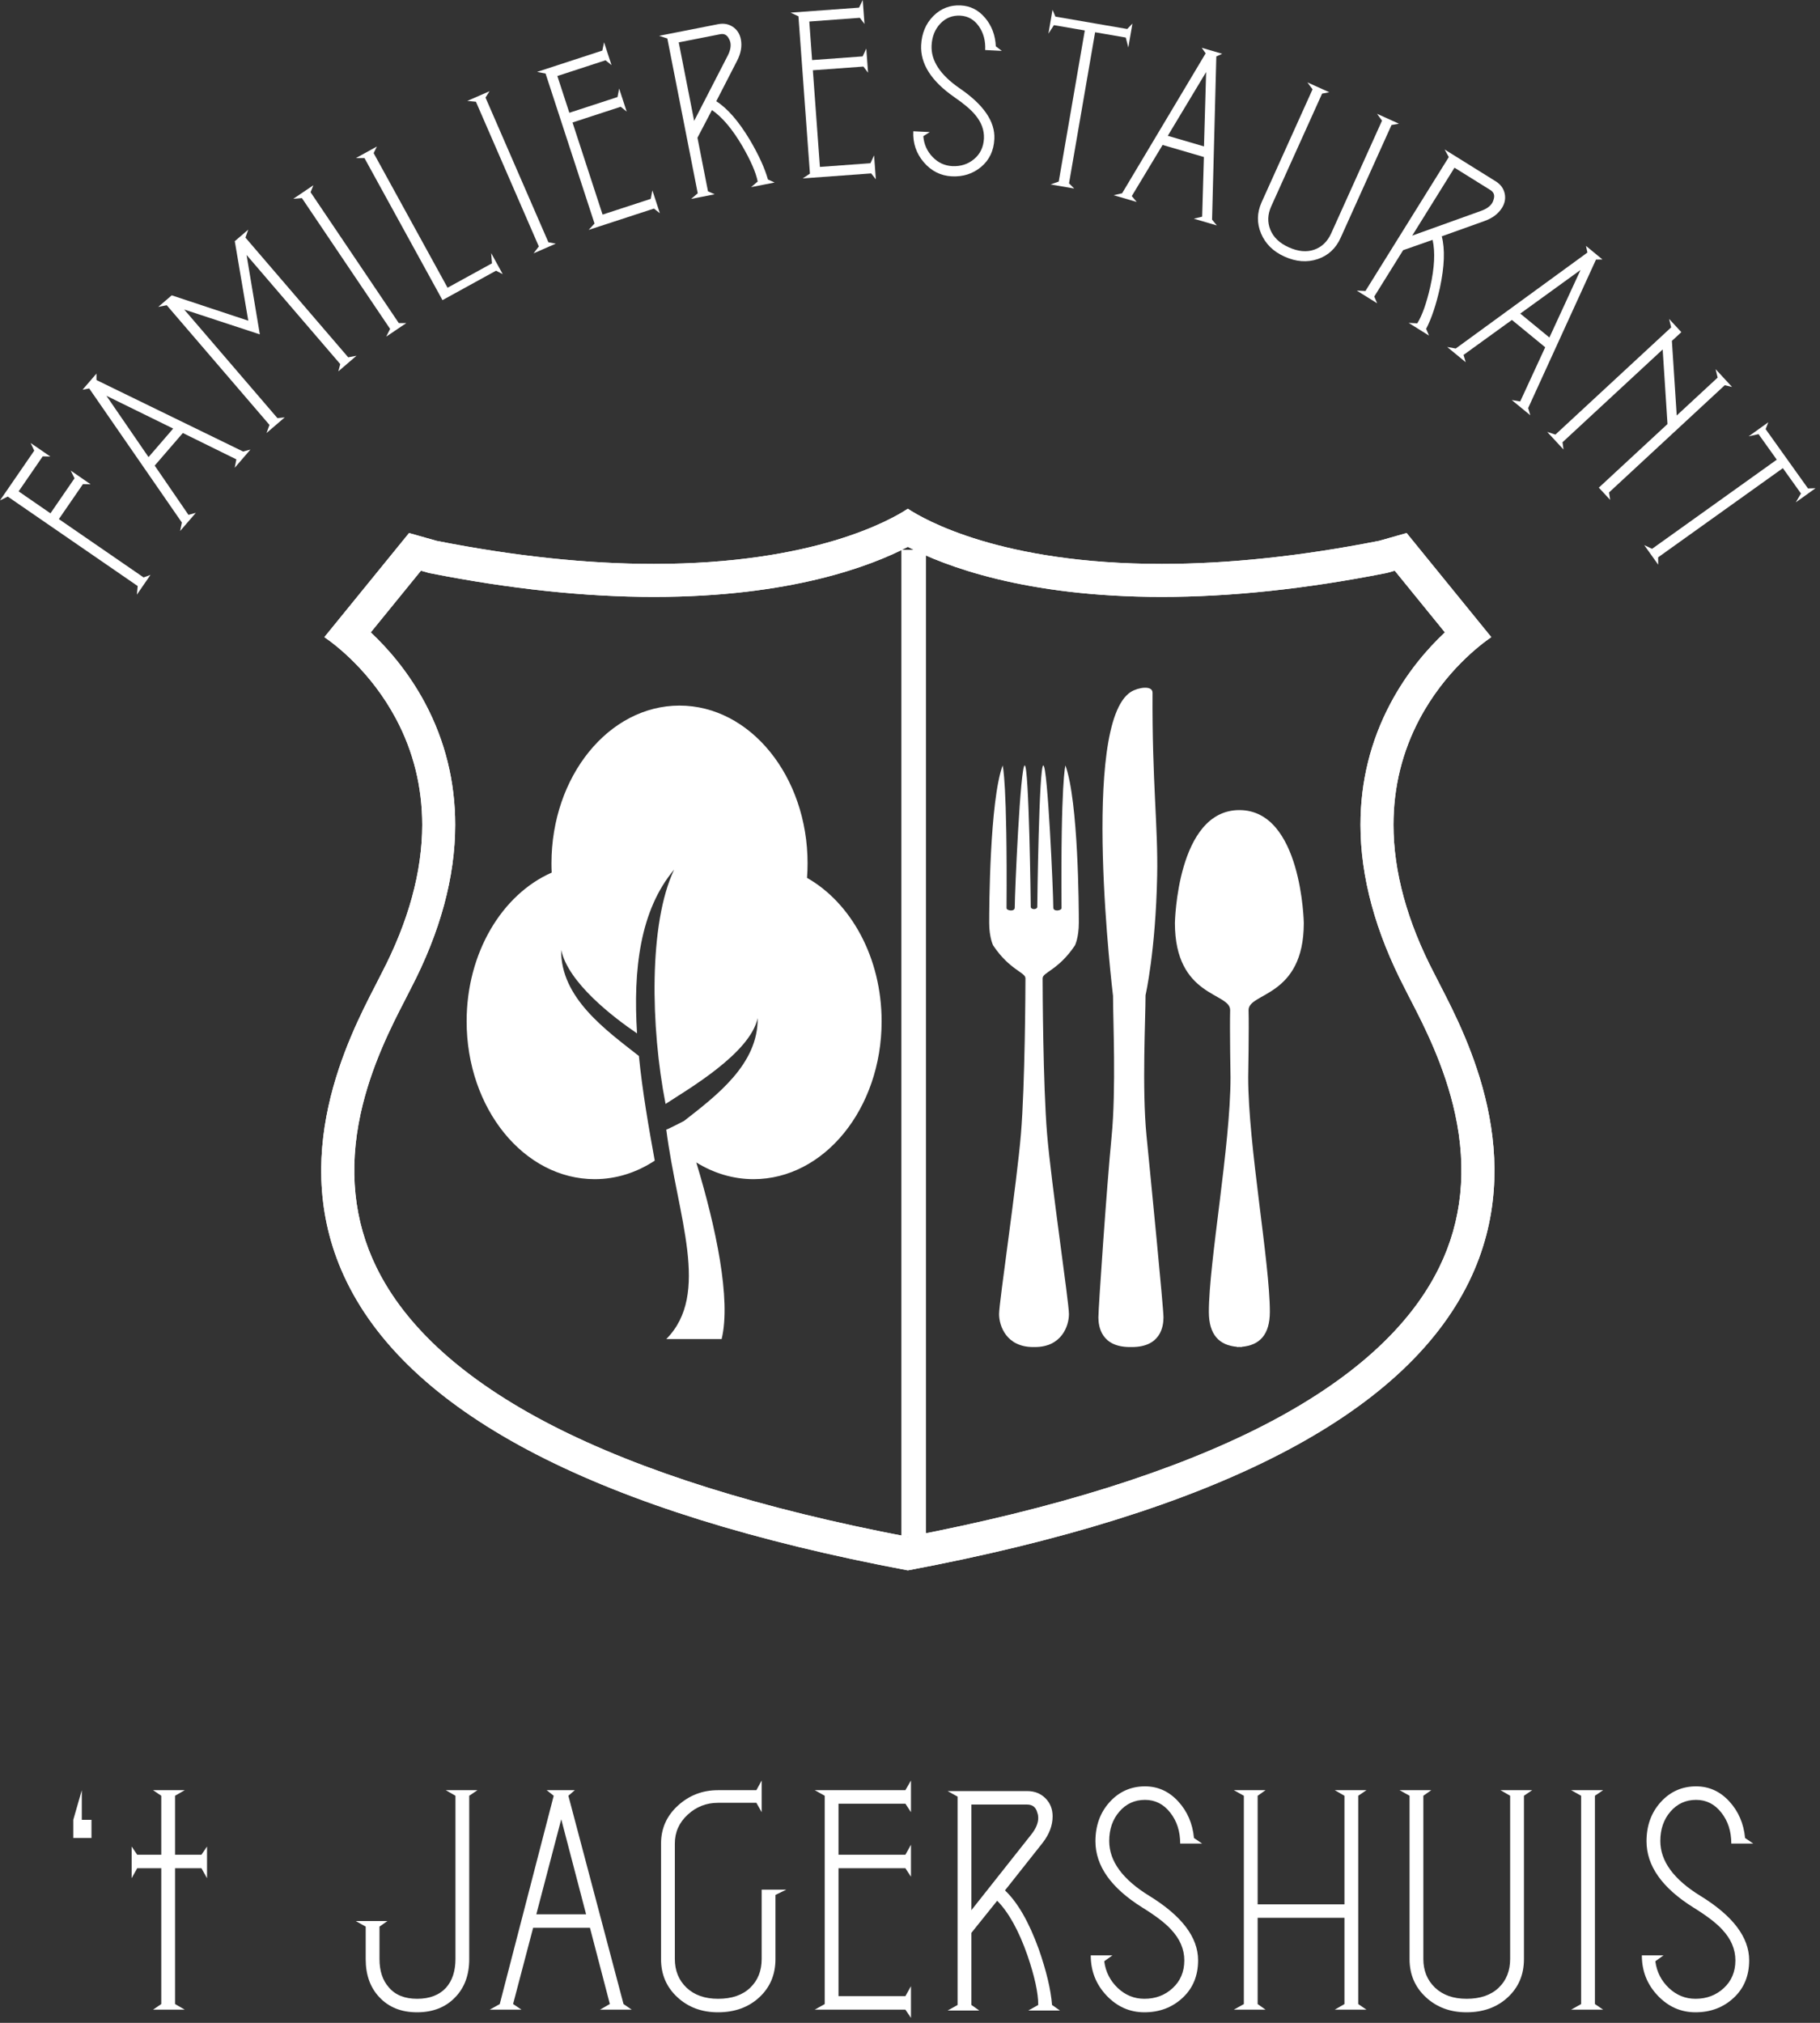 <?xml version="1.0" encoding="UTF-8"?>
<svg width="72px" height="80px" viewBox="0 0 72 80" version="1.1" xmlns="http://www.w3.org/2000/svg" xmlns:xlink="http://www.w3.org/1999/xlink">
    <rect x="0" y="0" width="72" height="80" fill="#333333" stroke="none"/>
    <!-- Generator: Sketch 62 (91390) - https://sketch.com -->
    <title>Group</title>
    <desc>Created with Sketch.</desc>
    <g id="Symbols" stroke="none" stroke-width="1" fill="none" fill-rule="evenodd">
        <g id="m.header_jagershuis" transform="translate(-24, -20)" fill="#FFFFFF">
            <g id="Group" transform="translate(24, 20)">
                <path d="M56.94,50.115 C55.781,52.492 53.446,54.594 50.003,56.365 C46.465,58.184 41.725,59.67 35.914,60.778 C30.103,59.67 25.364,58.184 21.825,56.365 C18.383,54.594 16.049,52.492 14.889,50.115 C13.996,48.288 13.786,46.245 14.266,44.045 C14.678,42.153 15.509,40.544 16.005,39.581 L16.01,39.571 C16.103,39.393 16.182,39.237 16.252,39.097 C17.417,36.861 18.008,34.682 18.008,32.619 C18.008,30.914 17.608,29.299 16.821,27.817 C16.156,26.57 15.344,25.643 14.667,25.01 L16.653,22.57 L16.909,22.642 L16.917,22.645 L16.956,22.656 L16.997,22.665 L17.002,22.666 L17.013,22.669 L17.023,22.67 C20.171,23.292 23.146,23.607 25.867,23.607 C31.28,23.607 34.466,22.383 35.914,21.628 C37.363,22.383 40.549,23.607 45.961,23.607 C48.684,23.607 51.659,23.292 54.806,22.67 L54.817,22.669 L54.828,22.666 L54.832,22.665 L54.872,22.656 L54.911,22.645 L54.916,22.645 L55.177,22.57 L57.161,25.01 C56.485,25.643 55.672,26.57 55.009,27.817 C54.221,29.299 53.821,30.914 53.821,32.619 C53.821,34.682 54.413,36.861 55.579,39.1 C55.648,39.242 55.731,39.4 55.824,39.581 C56.321,40.544 57.151,42.153 57.563,44.045 C58.044,46.245 57.834,48.288 56.94,50.115 M56.985,38.983 C56.889,38.8 56.808,38.642 56.743,38.509 C55.669,36.454 55.127,34.473 55.127,32.619 C55.127,31.13 55.475,29.721 56.161,28.43 C57.163,26.547 58.571,25.489 58.996,25.198 L55.647,21.081 L54.565,21.387 L54.559,21.389 L54.554,21.39 C51.489,21.995 48.597,22.302 45.961,22.302 C39.602,22.302 36.563,20.549 35.916,20.121 L35.914,20.121 L35.914,20.12 C35.266,20.549 32.227,22.301 25.867,22.302 C23.231,22.302 20.341,21.995 17.276,21.39 L17.271,21.389 L17.265,21.387 L16.182,21.081 L12.832,25.198 C13.259,25.489 14.665,26.547 15.668,28.43 C16.355,29.721 16.703,31.13 16.703,32.619 C16.703,34.473 16.159,36.454 15.088,38.506 C15.021,38.642 14.939,38.8 14.845,38.983 C13.793,41.023 11.328,45.8 13.716,50.689 C16.301,55.981 23.767,59.822 35.908,62.104 L35.914,62.105 L35.921,62.104 C48.061,59.822 55.528,55.981 58.114,50.689 C60.501,45.8 58.036,41.023 56.985,38.983" id="Fill-1"></path>
                <path d="M56.94,50.115 C55.781,52.492 53.446,54.594 50.003,56.365 C46.465,58.184 41.725,59.67 35.914,60.778 C30.103,59.67 25.364,58.184 21.825,56.365 C18.383,54.594 16.049,52.492 14.889,50.115 C13.996,48.288 13.786,46.245 14.266,44.045 C14.678,42.153 15.509,40.544 16.005,39.581 L16.01,39.571 C16.103,39.393 16.182,39.237 16.252,39.097 C17.417,36.861 18.008,34.682 18.008,32.619 C18.008,30.914 17.608,29.299 16.821,27.817 C16.156,26.57 15.344,25.643 14.667,25.01 L16.653,22.57 L16.909,22.642 L16.917,22.645 L16.956,22.656 L16.997,22.665 L17.002,22.666 L17.013,22.669 L17.023,22.67 C20.171,23.292 23.146,23.607 25.867,23.607 C31.28,23.607 34.466,22.383 35.914,21.628 C37.363,22.383 40.549,23.607 45.961,23.607 C48.684,23.607 51.659,23.292 54.806,22.67 L54.817,22.669 L54.828,22.666 L54.832,22.665 L54.872,22.656 L54.911,22.645 L54.916,22.645 L55.177,22.57 L57.161,25.01 C56.485,25.643 55.672,26.57 55.009,27.817 C54.221,29.299 53.821,30.914 53.821,32.619 C53.821,34.682 54.413,36.861 55.579,39.1 C55.648,39.242 55.731,39.4 55.824,39.581 C56.321,40.544 57.151,42.153 57.563,44.045 C58.044,46.245 57.834,48.288 56.94,50.115 Z M56.985,38.983 C56.889,38.8 56.808,38.642 56.743,38.509 C55.669,36.454 55.127,34.473 55.127,32.619 C55.127,31.13 55.475,29.721 56.161,28.43 C57.163,26.547 58.571,25.489 58.996,25.198 L55.647,21.081 L54.565,21.387 L54.559,21.389 L54.554,21.39 C51.489,21.995 48.597,22.302 45.961,22.302 C39.602,22.302 36.563,20.549 35.916,20.121 L35.914,20.121 L35.914,20.12 C35.266,20.549 32.227,22.301 25.867,22.302 C23.231,22.302 20.341,21.995 17.276,21.39 L17.271,21.389 L17.265,21.387 L16.182,21.081 L12.832,25.198 C13.259,25.489 14.665,26.547 15.668,28.43 C16.355,29.721 16.703,31.13 16.703,32.619 C16.703,34.473 16.159,36.454 15.088,38.506 C15.021,38.642 14.939,38.8 14.845,38.983 C13.793,41.023 11.328,45.8 13.716,50.689 C16.301,55.981 23.767,59.822 35.908,62.104 L35.914,62.105 L35.921,62.104 C48.061,59.822 55.528,55.981 58.114,50.689 C60.501,45.8 58.036,41.023 56.985,38.983 L56.985,38.983 Z" id="Fill-2"></path>
                <polygon id="Fill-3" points="35.666 60.769 36.627 60.769 36.627 21.746 35.666 21.746"></polygon>
                <polygon id="Fill-4" points="35.666 60.769 36.627 60.769 36.627 21.746 35.666 21.746"></polygon>
                <path d="M41.995,35.914 C41.995,36.017 41.669,36.066 41.669,35.896 C41.669,35.298 41.446,30.272 41.274,30.272 C41.103,30.272 41.035,35.742 41.035,35.863 C41.035,35.922 40.971,35.953 40.907,35.955 C40.842,35.953 40.777,35.922 40.777,35.863 C40.777,35.742 40.709,30.272 40.538,30.272 C40.366,30.272 40.144,35.298 40.144,35.896 C40.144,36.066 39.819,36.017 39.819,35.914 C39.853,30.894 39.665,30.272 39.665,30.272 C39.151,31.678 39.133,35.914 39.133,36.496 C39.133,37.079 39.288,37.388 39.288,37.388 C39.939,38.363 40.567,38.453 40.567,38.689 C40.567,39.048 40.55,42.907 40.389,44.844 C40.229,46.78 39.524,51.5 39.524,51.969 C39.524,52.438 39.815,53.273 40.868,53.273 C40.881,53.273 40.894,53.273 40.907,53.272 C40.92,53.273 40.933,53.273 40.945,53.273 C41.997,53.273 42.288,52.438 42.288,51.969 C42.288,51.5 41.584,46.78 41.423,44.844 C41.262,42.907 41.247,39.064 41.247,38.689 C41.247,38.453 41.875,38.363 42.526,37.388 C42.526,37.388 42.679,37.079 42.679,36.496 C42.679,35.914 42.662,31.678 42.148,30.272 C42.148,30.272 41.959,30.894 41.995,35.914" id="Fill-5"></path>
                <path d="M45.318,39.359 C45.318,39.359 45.718,37.622 45.778,34.63 C45.817,32.693 45.575,30.927 45.595,27.396 C45.595,27.092 45.024,27.185 44.74,27.362 C42.723,28.632 44.032,39.387 44.032,39.387 C44.03,40.269 44.159,43.092 43.975,44.955 C43.785,46.892 43.453,51.732 43.453,52.1 C43.453,52.467 43.571,53.273 44.698,53.273 C44.711,53.273 44.727,53.273 44.74,53.272 C44.754,53.273 44.768,53.273 44.781,53.273 C45.91,53.273 46.028,52.467 46.028,52.1 C46.028,51.732 45.547,46.845 45.356,44.909 C45.173,43.044 45.32,40.251 45.318,39.359" id="Fill-6"></path>
                <path d="M49.03,32.038 C46.558,32.038 46.48,36.503 46.48,36.503 C46.48,39.455 48.685,39.244 48.665,39.953 C48.646,40.663 48.68,42.608 48.68,42.608 C48.68,45.304 47.823,49.919 47.823,51.881 C47.823,52.793 48.237,53.203 48.932,53.264 L48.932,53.273 C48.965,53.273 48.998,53.272 49.03,53.27 C49.062,53.272 49.094,53.273 49.128,53.273 L49.128,53.264 C49.823,53.203 50.236,52.793 50.236,51.881 C50.236,49.919 49.379,45.304 49.379,42.608 C49.379,42.608 49.414,40.663 49.394,39.953 C49.376,39.244 51.579,39.455 51.579,36.503 C51.579,36.503 51.502,32.038 49.03,32.038" id="Fill-7"></path>
                <path d="M31.926,34.718 C31.94,34.53 31.948,34.341 31.948,34.148 C31.948,30.7 29.679,27.905 26.882,27.905 C24.084,27.905 21.816,30.7 21.816,34.148 C21.816,34.27 21.819,34.39 21.825,34.51 C19.864,35.372 18.46,37.679 18.46,40.391 C18.46,43.839 20.728,46.634 23.526,46.634 C24.385,46.634 25.193,46.368 25.902,45.902 C25.661,44.577 25.414,43.162 25.275,41.763 C23.977,40.742 22.172,39.468 22.2,37.566 C22.477,38.868 24.262,40.231 25.202,40.87 C25.043,38.371 25.313,36.003 26.669,34.392 C25.658,36.522 25.737,40.626 26.33,43.659 C27.186,43.096 29.674,41.665 29.973,40.264 C30,42.087 28.341,43.333 27.06,44.332 C26.808,44.456 26.409,44.672 26.358,44.672 C26.8,48.123 28.127,51.174 26.358,52.958 C27.142,52.958 28.29,52.96 28.548,52.958 C28.93,51.395 28.318,48.517 27.545,45.972 C28.226,46.394 28.996,46.634 29.811,46.634 C32.609,46.634 34.877,43.839 34.877,40.391 C34.877,37.874 33.667,35.706 31.926,34.718" id="Fill-8"></path>
                <polyline id="Fill-9" points="3.619 72.69 2.899 72.69 2.899 71.971 3.236 70.799 3.236 71.971 3.619 71.971 3.619 72.69"></polyline>
                <polyline id="Fill-10" points="8.19 74.28 7.969 73.885 6.925 73.885 6.925 79.257 7.308 79.478 6.055 79.478 6.38 79.257 6.38 73.885 5.428 73.885 5.208 74.28 5.208 73.027 5.428 73.352 6.38 73.352 6.38 71.019 6.055 70.799 7.308 70.799 6.925 71.019 6.925 73.352 7.969 73.352 8.19 73.027 8.19 74.28"></polyline>
                <path d="M18.888,70.799 L18.563,71.019 L18.563,77.482 C18.563,78.101 18.381,78.6 18.018,78.979 C17.639,79.381 17.132,79.583 16.498,79.583 C15.871,79.583 15.372,79.381 15.001,78.979 C14.645,78.6 14.467,78.101 14.467,77.482 L14.467,76.194 L14.073,75.974 L15.326,75.974 L15.013,76.194 L15.013,77.477 C15.013,77.947 15.136,78.321 15.383,78.598 C15.637,78.899 16.01,79.049 16.504,79.049 C16.997,79.049 17.378,78.902 17.648,78.608 C17.894,78.33 18.018,77.952 18.018,77.473 L18.018,71.019 L17.635,70.799 L18.888,70.799" id="Fill-11"></path>
                <path d="M23.186,75.707 L22.203,71.949 L21.217,75.707 L23.186,75.707 Z M24.991,79.478 L23.738,79.478 L24.126,79.255 L23.339,76.241 L21.091,76.241 L20.298,79.256 L20.629,79.478 L19.375,79.478 L19.77,79.258 L21.905,71.019 L21.627,70.799 L22.74,70.799 L22.485,71.019 L24.667,79.258 L24.991,79.478 L24.991,79.478 Z" id="Fill-12"></path>
                <path d="M31.106,74.732 L30.677,74.941 L30.677,77.482 C30.677,78.094 30.464,78.597 30.039,78.991 C29.613,79.385 29.068,79.583 28.403,79.583 C27.761,79.583 27.225,79.384 26.795,78.985 C26.366,78.587 26.151,78.086 26.151,77.482 L26.151,72.911 C26.151,72.315 26.374,71.814 26.819,71.408 C27.264,71.002 27.792,70.799 28.403,70.799 L29.923,70.799 L30.132,70.416 L30.132,71.669 L29.923,71.298 L28.408,71.298 C27.946,71.298 27.545,71.454 27.206,71.767 C26.866,72.08 26.697,72.46 26.697,72.908 L26.697,77.473 C26.697,77.936 26.851,78.315 27.159,78.609 C27.468,78.902 27.884,79.049 28.408,79.049 C28.948,79.049 29.37,78.905 29.675,78.615 C29.979,78.326 30.132,77.946 30.132,77.475 L30.132,74.732 L31.106,74.732" id="Fill-13"></path>
                <polyline id="Fill-14" points="36.038 79.803 35.817 79.478 32.232 79.478 32.626 79.258 32.626 71.019 32.232 70.799 35.817 70.799 36.038 70.416 36.038 71.669 35.818 71.333 33.172 71.333 33.172 73.352 35.818 73.352 36.038 72.957 36.038 74.222 35.818 73.885 33.172 73.885 33.172 78.945 35.818 78.945 36.038 78.55 36.038 79.803"></polyline>
                <path d="M41.039,71.696 C40.985,71.477 40.85,71.367 40.634,71.367 L38.428,71.367 L38.428,75.545 L40.807,72.539 C40.984,72.313 41.073,72.098 41.073,71.895 C41.073,71.825 41.062,71.758 41.039,71.696 Z M41.932,79.513 L40.679,79.513 L41.073,79.293 C41.073,78.814 40.93,78.158 40.644,77.325 C40.303,76.352 39.905,75.634 39.449,75.171 L38.428,76.442 L38.428,79.293 L38.741,79.513 L37.488,79.513 L37.883,79.293 L37.883,71.054 L37.488,70.834 L40.632,70.834 C40.927,70.834 41.168,70.929 41.358,71.118 C41.547,71.308 41.642,71.546 41.642,71.833 C41.642,72.197 41.507,72.549 41.24,72.89 L39.758,74.762 C40.262,75.24 40.708,76.017 41.096,77.091 C41.398,77.957 41.572,78.69 41.619,79.293 L41.932,79.513 L41.932,79.513 Z" id="Fill-15"></path>
                <path d="M47.559,72.911 L46.689,72.911 C46.689,72.428 46.558,72.019 46.294,71.685 C46.031,71.349 45.699,71.182 45.297,71.182 C44.887,71.182 44.548,71.337 44.282,71.647 C44.014,71.956 43.881,72.344 43.881,72.808 C43.881,73.607 44.411,74.331 45.471,74.981 C46.755,75.771 47.397,76.62 47.397,77.526 C47.397,78.138 47.192,78.634 46.782,79.013 C46.372,79.393 45.869,79.583 45.273,79.583 C44.693,79.583 44.194,79.362 43.776,78.921 C43.359,78.48 43.15,77.951 43.15,77.332 L44.009,77.332 L43.684,77.564 C43.738,77.981 43.916,78.333 44.217,78.62 C44.519,78.906 44.871,79.049 45.273,79.049 C45.714,79.049 46.088,78.908 46.393,78.625 C46.699,78.343 46.852,77.977 46.852,77.529 C46.852,77.088 46.678,76.682 46.329,76.31 C46.097,76.055 45.718,75.765 45.192,75.44 C43.954,74.667 43.336,73.793 43.336,72.818 C43.336,72.199 43.523,71.683 43.898,71.269 C44.273,70.855 44.74,70.648 45.297,70.648 C45.807,70.648 46.244,70.845 46.608,71.24 C46.971,71.634 47.18,72.118 47.234,72.69 L47.559,72.911" id="Fill-16"></path>
                <polyline id="Fill-17" points="54.057 79.478 52.804 79.478 53.187 79.258 53.187 75.846 49.753 75.846 49.753 79.258 50.065 79.478 48.812 79.478 49.207 79.258 49.207 71.019 48.812 70.799 50.065 70.799 49.753 71.02 49.753 75.313 53.187 75.313 53.187 71.02 52.804 70.799 54.057 70.799 53.732 71.019 53.732 79.258 54.057 79.478"></polyline>
                <path d="M60.613,70.799 L60.288,71.019 L60.288,77.482 C60.288,78.094 60.075,78.597 59.649,78.991 C59.224,79.385 58.679,79.583 58.014,79.583 C57.372,79.583 56.836,79.384 56.406,78.985 C55.977,78.587 55.763,78.086 55.763,77.482 L55.763,71.019 L55.368,70.799 L56.621,70.799 L56.308,71.019 L56.308,77.473 C56.308,77.936 56.462,78.315 56.77,78.609 C57.079,78.902 57.495,79.049 58.02,79.049 C58.559,79.049 58.981,78.904 59.286,78.614 C59.59,78.325 59.742,77.944 59.742,77.473 L59.742,71.019 L59.36,70.799 L60.613,70.799" id="Fill-18"></path>
                <polyline id="Fill-19" points="63.42 79.478 62.155 79.478 62.55 79.258 62.55 71.019 62.155 70.799 63.42 70.799 63.096 71.019 63.096 79.258 63.42 79.478"></polyline>
                <path d="M69.361,72.911 L68.491,72.911 C68.491,72.428 68.36,72.019 68.096,71.685 C67.833,71.349 67.501,71.182 67.098,71.182 C66.688,71.182 66.35,71.337 66.083,71.647 C65.816,71.956 65.683,72.344 65.683,72.808 C65.683,73.607 66.213,74.331 67.273,74.981 C68.557,75.771 69.198,76.62 69.198,77.526 C69.198,78.138 68.994,78.634 68.584,79.013 C68.174,79.393 67.671,79.583 67.075,79.583 C66.495,79.583 65.996,79.362 65.579,78.921 C65.161,78.48 64.952,77.951 64.952,77.332 L65.81,77.332 L65.486,77.564 C65.54,77.981 65.718,78.333 66.019,78.62 C66.321,78.906 66.673,79.049 67.075,79.049 C67.516,79.049 67.889,78.908 68.195,78.625 C68.5,78.343 68.653,77.977 68.653,77.529 C68.653,77.088 68.48,76.682 68.131,76.31 C67.899,76.055 67.52,75.765 66.994,75.44 C65.756,74.667 65.137,73.793 65.137,72.818 C65.137,72.199 65.325,71.683 65.7,71.269 C66.075,70.855 66.541,70.648 67.098,70.648 C67.609,70.648 68.046,70.845 68.41,71.24 C68.773,71.634 68.982,72.118 69.036,72.69 L69.361,72.911" id="Fill-20"></path>
                <polyline id="Fill-54" points="3.586 19.154 3.281 19.146 2.329 20.529 5.681 22.836 5.953 22.736 5.415 23.518 5.447 23.177 0.307 19.639 1.6057463e-15 19.79 1.355 17.822 1.212 17.52 1.993 18.057 1.689 18.049 0.737 19.433 1.996 20.301 2.948 18.917 2.797 18.61 3.586 19.154"></polyline>
                <path d="M6.851,16.949 L4.21,15.653 L5.876,18.078 L6.851,16.949 Z M9.906,17.781 L9.286,18.499 L9.35,18.167 L7.233,17.125 L6.12,18.414 L7.456,20.362 L7.747,20.282 L7.126,21 L7.195,20.666 L3.529,15.363 L3.265,15.414 L3.816,14.775 L3.816,15.03 L9.619,17.858 L9.906,17.781 L9.906,17.781 Z" id="Fill-55"></path>
                <polyline id="Fill-56" points="14.104 14.069 13.384 14.687 13.461 14.4 9.754 10.083 10.279 13.224 7.288 12.242 10.975 16.536 11.263 16.508 10.543 17.126 10.661 16.805 6.596 12.071 6.26 12.138 6.794 11.68 9.822 12.683 9.288 9.539 9.821 9.082 9.71 9.397 13.775 14.131 14.104 14.069"></polyline>
                <polyline id="Fill-57" points="16.073 12.778 15.279 13.313 15.433 13.008 11.944 7.835 11.603 7.863 12.397 7.327 12.287 7.603 15.776 12.777 16.073 12.778"></polyline>
                <polyline id="Fill-58" points="19.888 10.842 19.623 10.706 17.505 11.87 14.42 6.254 14.078 6.252 14.91 5.795 14.782 6.056 17.706 11.379 19.463 10.414 19.431 10.01 19.888 10.842"></polyline>
                <polyline id="Fill-59" points="21.988 9.636 21.109 10.019 21.316 9.746 18.828 4.024 18.487 3.991 19.366 3.608 19.207 3.859 21.695 9.581 21.988 9.636"></polyline>
                <polyline id="Fill-60" points="26.104 8.432 25.869 8.249 23.287 9.092 23.52 8.841 21.583 2.909 21.247 2.843 23.829 2 23.897 1.673 24.192 2.575 23.955 2.384 22.049 3.006 22.524 4.46 24.429 3.838 24.494 3.502 24.792 4.413 24.555 4.222 22.649 4.844 23.838 8.487 25.744 7.865 25.809 7.529 26.104 8.432"></polyline>
                <path d="M28.839,1.538 C28.767,1.384 28.651,1.321 28.491,1.353 L26.851,1.676 L27.461,4.78 L28.79,2.199 C28.889,2.005 28.924,1.832 28.894,1.681 C28.884,1.628 28.866,1.581 28.839,1.538 Z M30.645,7.218 L29.713,7.401 L29.975,7.179 C29.905,6.824 29.702,6.357 29.368,5.779 C28.973,5.106 28.572,4.631 28.165,4.353 L27.592,5.447 L28.008,7.566 L28.273,7.684 L27.342,7.866 L27.603,7.645 L26.4,1.522 L26.075,1.416 L28.412,0.956 C28.63,0.914 28.824,0.949 28.992,1.062 C29.161,1.176 29.266,1.339 29.308,1.552 C29.361,1.823 29.313,2.104 29.163,2.396 L28.336,4.004 C28.78,4.286 29.224,4.798 29.669,5.54 C30.02,6.138 30.257,6.659 30.38,7.099 L30.645,7.218 L30.645,7.218 Z" id="Fill-61"></path>
                <polyline id="Fill-62" points="34.649 7.092 34.464 6.858 31.756 7.056 32.041 6.867 31.587 0.644 31.277 0.5 33.985 0.302 34.13 0 34.2 0.947 34.015 0.704 32.016 0.851 32.127 2.376 34.127 2.23 34.271 1.92 34.341 2.875 34.156 2.633 32.157 2.779 32.436 6.601 34.435 6.455 34.579 6.145 34.649 7.092"></polyline>
                <path d="M39.633,2.012 L38.974,1.979 C38.992,1.614 38.908,1.3 38.722,1.036 C38.536,0.773 38.291,0.634 37.986,0.619 C37.676,0.604 37.414,0.708 37.201,0.932 C36.987,1.157 36.872,1.445 36.854,1.797 C36.824,2.4 37.198,2.968 37.975,3.5 C38.917,4.146 39.371,4.812 39.337,5.497 C39.314,5.96 39.14,6.327 38.816,6.599 C38.491,6.871 38.104,6.996 37.653,6.974 C37.214,6.951 36.845,6.766 36.545,6.417 C36.247,6.068 36.108,5.659 36.131,5.191 L36.781,5.223 L36.527,5.386 C36.552,5.704 36.673,5.977 36.891,6.205 C37.108,6.433 37.369,6.554 37.673,6.57 C38.007,6.586 38.294,6.494 38.536,6.291 C38.778,6.089 38.907,5.818 38.925,5.479 C38.941,5.146 38.824,4.831 38.575,4.538 C38.409,4.336 38.133,4.102 37.747,3.837 C36.84,3.205 36.405,2.52 36.441,1.783 C36.465,1.315 36.626,0.932 36.925,0.632 C37.224,0.333 37.585,0.195 38.006,0.215 C38.393,0.234 38.715,0.4 38.976,0.712 C39.236,1.024 39.376,1.398 39.395,1.833 L39.633,2.012" id="Fill-63"></path>
                <polyline id="Fill-64" points="44.637 1.877 44.536 1.485 43.323 1.276 42.291 7.251 42.496 7.456 41.561 7.295 41.884 7.181 42.915 1.205 41.693 0.995 41.476 1.332 41.638 0.388 41.752 0.657 44.593 1.147 44.8 0.933 44.637 1.877"></polyline>
                <path d="M47.63,5.79 L47.715,2.849 L46.198,5.371 L47.63,5.79 Z M48.139,8.916 L47.228,8.649 L47.558,8.569 L47.627,6.21 L45.993,5.732 L44.774,7.755 L44.968,7.987 L44.056,7.72 L44.391,7.644 L47.696,2.11 L47.541,1.89 L48.351,2.127 L48.118,2.233 L47.95,8.687 L48.139,8.916 L48.139,8.916 Z" id="Fill-65"></path>
                <path d="M55.342,4.892 L55.049,4.943 L53.036,9.405 C52.846,9.827 52.542,10.108 52.125,10.248 C51.709,10.387 51.271,10.354 50.812,10.146 C50.368,9.946 50.06,9.642 49.888,9.234 C49.716,8.825 49.724,8.412 49.911,7.996 L51.925,3.533 L51.721,3.258 L52.586,3.648 L52.302,3.703 L50.291,8.159 C50.147,8.479 50.135,8.788 50.256,9.087 C50.378,9.385 50.619,9.616 50.982,9.78 C51.354,9.948 51.691,9.979 51.991,9.875 C52.292,9.769 52.515,9.554 52.662,9.229 L54.673,4.772 L54.477,4.501 L55.342,4.892" id="Fill-66"></path>
                <path d="M59.088,7.888 C59.141,7.726 59.098,7.601 58.959,7.515 L57.54,6.632 L55.868,9.318 L58.6,8.337 C58.805,8.263 58.949,8.16 59.03,8.03 C59.058,7.984 59.077,7.938 59.088,7.888 Z M56.532,13.272 L55.727,12.77 L56.068,12.787 C56.26,12.48 56.431,12 56.58,11.349 C56.751,10.588 56.782,9.966 56.674,9.486 L55.508,9.895 L54.367,11.727 L54.48,11.994 L53.675,11.493 L54.017,11.509 L57.315,6.212 L57.15,5.912 L59.171,7.171 C59.36,7.288 59.478,7.447 59.524,7.644 C59.569,7.842 59.535,8.034 59.421,8.218 C59.275,8.452 59.047,8.625 58.738,8.737 L57.037,9.346 C57.169,9.856 57.145,10.534 56.964,11.38 C56.812,12.058 56.631,12.599 56.419,13.005 L56.532,13.272 L56.532,13.272 Z" id="Fill-67"></path>
                <path d="M61.295,13.348 L62.527,10.676 L60.143,12.402 L61.295,13.348 Z M60.539,16.423 L59.806,15.821 L60.14,15.877 L61.129,13.734 L59.812,12.653 L57.898,14.037 L57.985,14.326 L57.252,13.723 L57.589,13.784 L62.799,9.988 L62.742,9.725 L63.393,10.261 L63.138,10.267 L60.455,16.138 L60.539,16.423 L60.539,16.423 Z" id="Fill-68"></path>
                <polyline id="Fill-69" points="63.699 19.77 63.25 19.286 65.967 16.77 65.776 13.821 61.814 17.49 61.853 17.777 61.208 17.081 61.533 17.187 66.112 12.947 66.031 12.614 66.515 13.136 66.141 13.482 66.332 16.432 67.951 14.933 67.87 14.6 68.521 15.303 68.232 15.235 63.654 19.476 63.699 19.77"></polyline>
                <polyline id="Fill-70" points="71.043 19.866 71.247 19.517 70.531 18.515 65.597 22.041 65.599 22.332 65.047 21.559 65.357 21.705 70.29 18.179 69.569 17.17 69.177 17.257 69.956 16.7 69.849 16.971 71.525 19.317 71.822 19.309 71.043 19.866"></polyline>
            </g>
        </g>
    </g>
</svg>